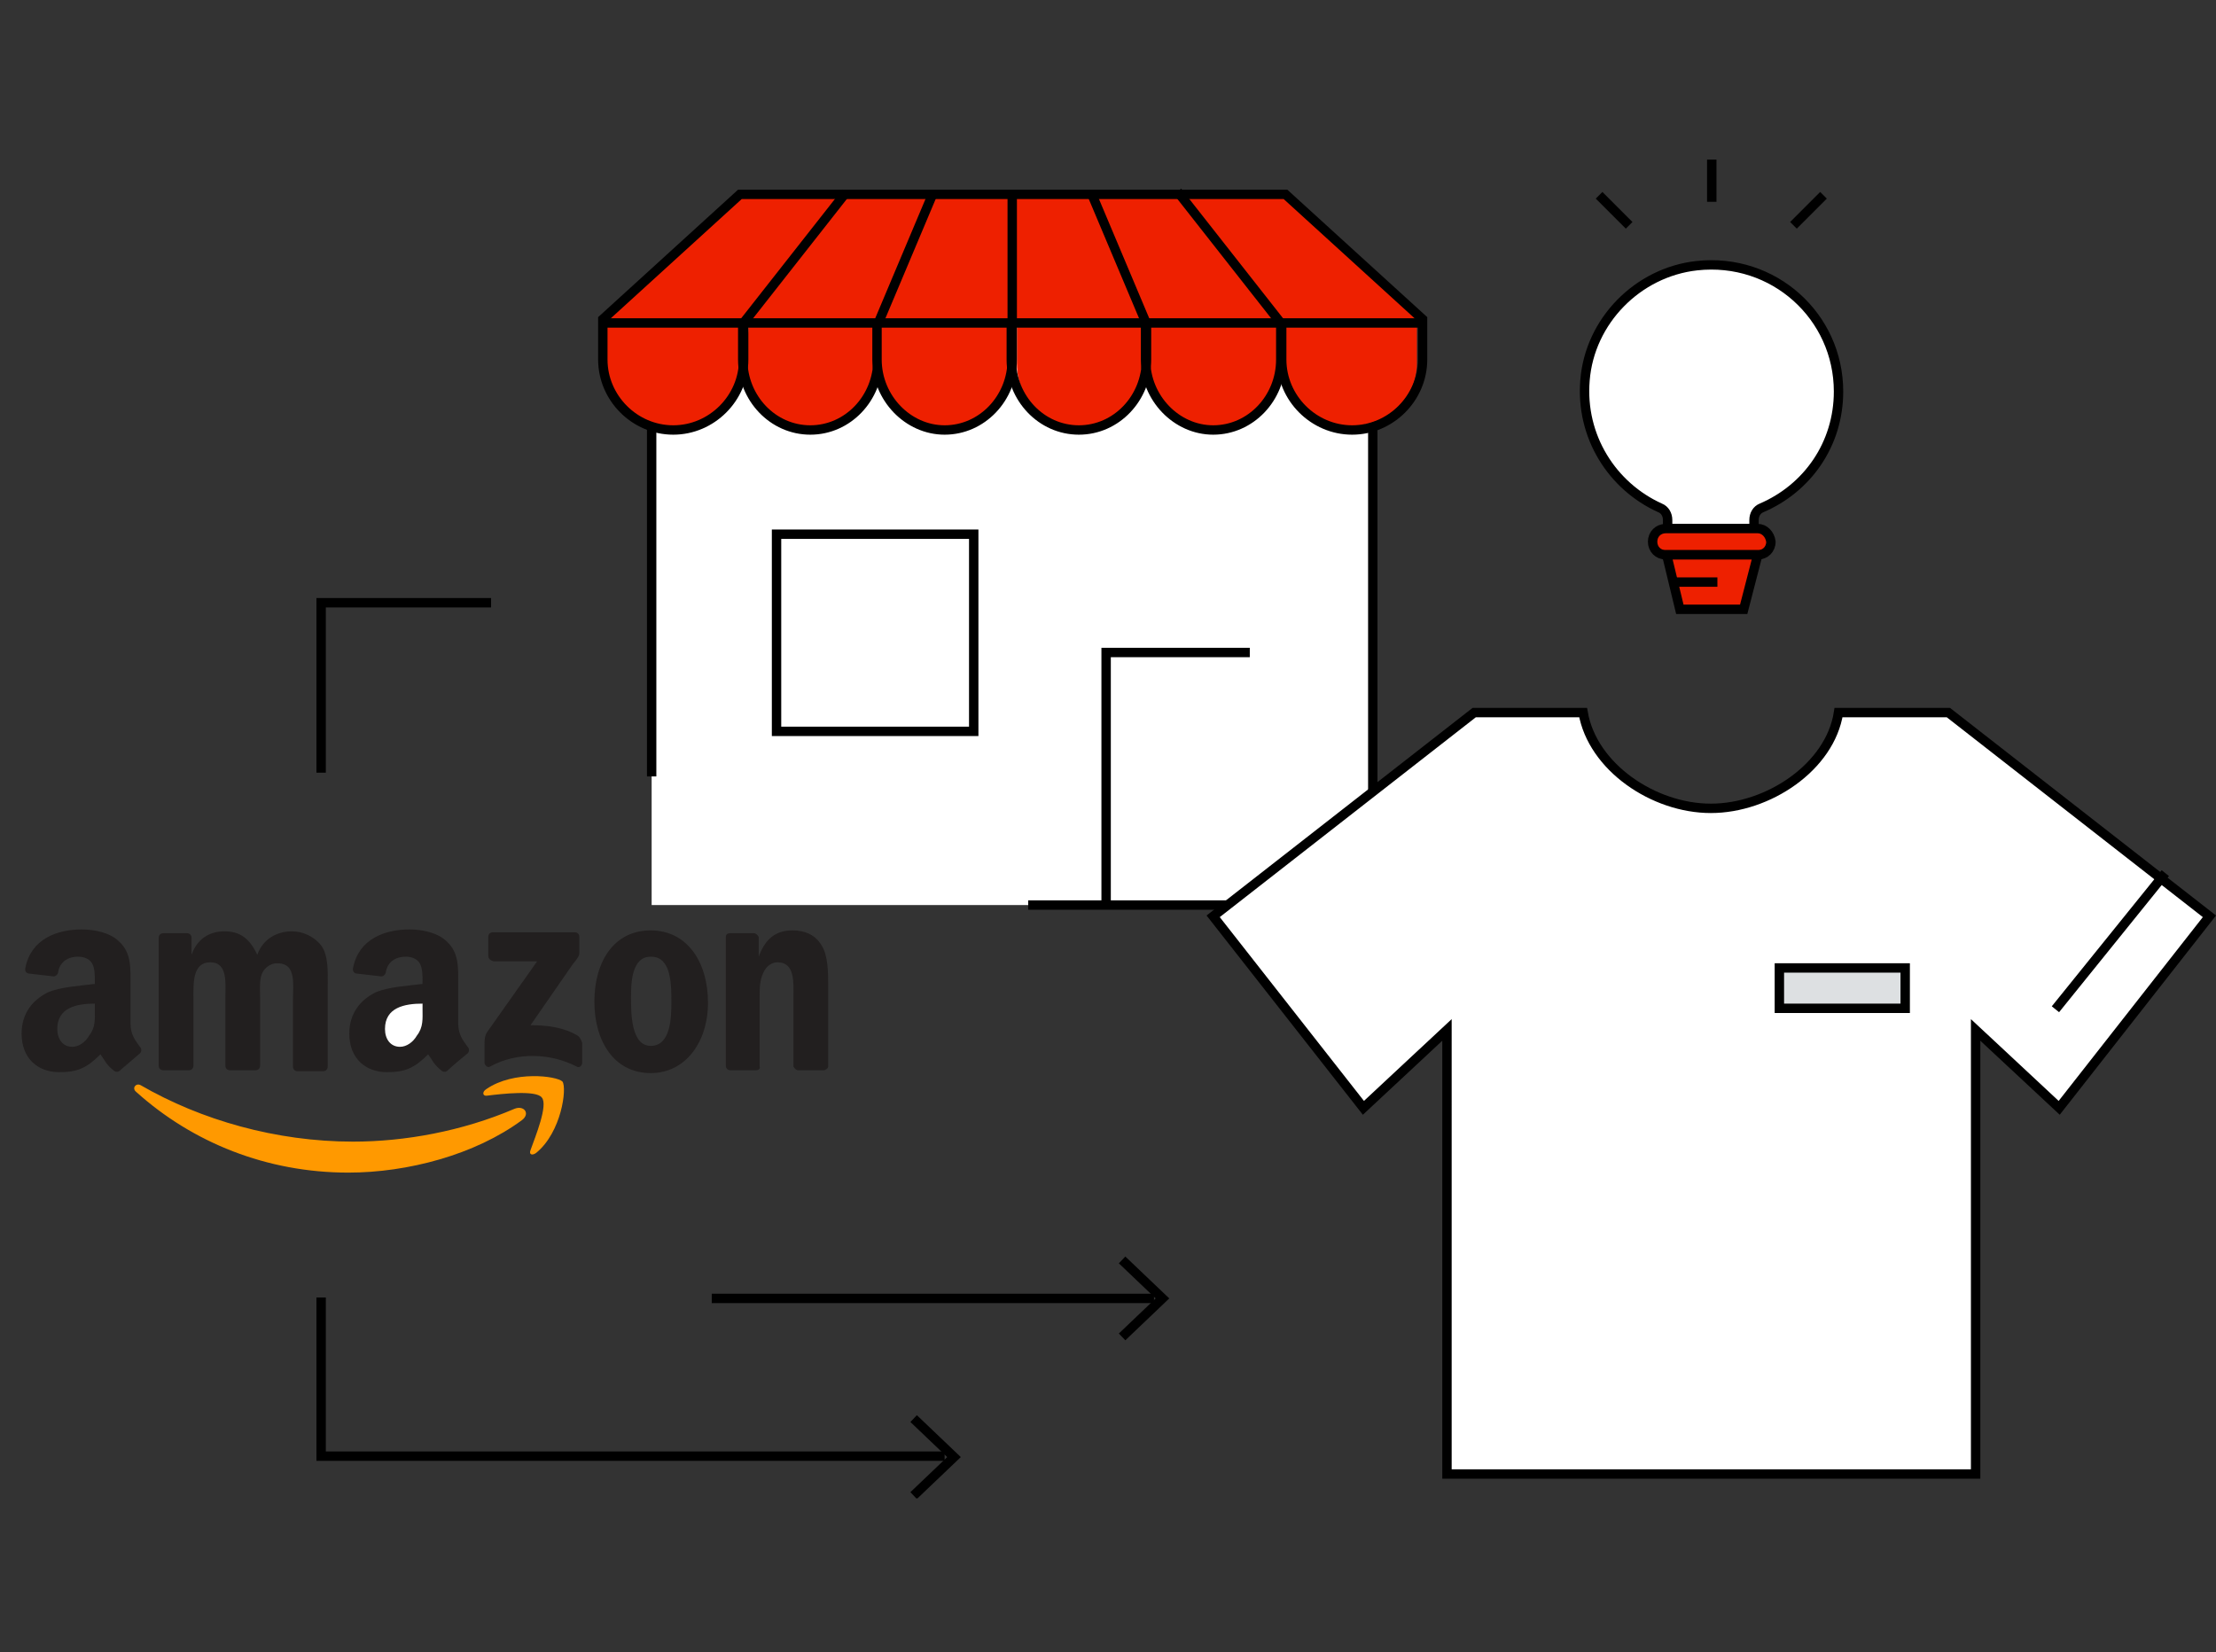 <?xml version="1.0" encoding="utf-8"?>
<!-- Generator: Adobe Illustrator 28.0.0, SVG Export Plug-In . SVG Version: 6.00 Build 0)  -->
<svg version="1.1" id="レイヤー_1" xmlns="http://www.w3.org/2000/svg" xmlns:xlink="http://www.w3.org/1999/xlink" x="0px"
	 y="0px" viewBox="0 0 236 176" style="enable-background:new 0 0 236 176;" xml:space="preserve">
<rect x="0" y="0" width="236" height="176" fill="#333333" stroke="none"/>
<style type="text/css">
	.st0{fill:#221F1F;}
	.st1{clip-path:url(#SVGID_00000101781729471152789730000015731298759204154551_);fill:#FFFFFF;}
	.st2{clip-path:url(#SVGID_00000101781729471152789730000015731298759204154551_);fill:none;stroke:#000000;stroke-miterlimit:10;}
	.st3{clip-path:url(#SVGID_00000101781729471152789730000015731298759204154551_);fill:#EE2000;}
	.st4{clip-path:url(#SVGID_00000101781729471152789730000015731298759204154551_);fill:#4F6E8A;}
	
		.st5{clip-path:url(#SVGID_00000101781729471152789730000015731298759204154551_);fill:#FFFFFF;stroke:#000000;stroke-miterlimit:10;}
	
		.st6{clip-path:url(#SVGID_00000101781729471152789730000015731298759204154551_);fill:#DDE0E2;stroke:#000000;stroke-miterlimit:10;}
	.st7{clip-path:url(#SVGID_00000101781729471152789730000015731298759204154551_);fill:none;}
	
		.st8{clip-path:url(#SVGID_00000101781729471152789730000015731298759204154551_);fill:#EE2000;stroke:#000000;stroke-miterlimit:10;}
	.st9{fill:#FF9900;}
	.st10{fill:#FFFFFF;}
</style>
<path class="st0" d="M47.7,114c-0.2,0.2-0.4,0.2-0.6,0.1c-0.9-0.7-1-1.1-1.5-1.8c-1.5,1.5-2.5,1.9-4.4,1.9c-2.2,0-4-1.4-4-4.1
	c0-2.2,1.2-3.6,2.8-4.4c1.4-0.6,3.5-0.7,5-0.9v-0.3c0-0.6,0-1.4-0.3-1.9c-0.3-0.5-0.9-0.7-1.5-0.7c-1,0-1.9,0.5-2.1,1.6
	c0,0.2-0.2,0.5-0.5,0.5l-2.6-0.3c-0.2,0-0.5-0.2-0.4-0.6c0.6-3.1,3.4-4.1,6-4.1c1.3,0,3,0.3,4,1.3c1.3,1.2,1.2,2.8,1.2,4.6v4.1
	c0,1.2,0.5,1.8,1,2.5c0.2,0.2,0.2,0.5,0,0.7C49.2,112.7,48.2,113.5,47.7,114L47.7,114"/>
<g>
	<defs>
		<rect id="SVGID_1_" y="17" width="236" height="142.6"/>
	</defs>
	<clipPath id="SVGID_00000178892682242887874400000016440867300202877316_">
		<use xlink:href="#SVGID_1_"  style="overflow:visible;"/>
	</clipPath>
	<path style="clip-path:url(#SVGID_00000178892682242887874400000016440867300202877316_);fill:#FFFFFF;" d="M69.4,31.9v64.5h76.8
		V31.9"/>
	<path style="clip-path:url(#SVGID_00000178892682242887874400000016440867300202877316_);fill:#FFFFFF;" d="M109.5,96.4h28.3h8.4
		v-7.2V31.9H69.4v50.8"/>
	
		<path style="clip-path:url(#SVGID_00000178892682242887874400000016440867300202877316_);fill:none;stroke:#000000;stroke-miterlimit:10;" d="
		M109.5,96.4h28.3h8.4v-7.2V31.9H69.4v50.8"/>
	
		<path style="clip-path:url(#SVGID_00000178892682242887874400000016440867300202877316_);fill:none;stroke:#000000;stroke-miterlimit:10;" d="
		M34.2,82.3V64.2h18.1"/>
	
		<path style="clip-path:url(#SVGID_00000178892682242887874400000016440867300202877316_);fill:none;stroke:#000000;stroke-miterlimit:10;" d="
		M100.6,155.1H34.2v-16.9"/>
	
		<path style="clip-path:url(#SVGID_00000178892682242887874400000016440867300202877316_);fill:none;stroke:#000000;stroke-miterlimit:10;" d="
		M117.8,96.3V69.5h15.3"/>
	<path style="clip-path:url(#SVGID_00000178892682242887874400000016440867300202877316_);fill:#EE2000;" d="M137.6,20.8l-58.4-0.1
		l-15,13.6h87.3L137.6,20.8z"/>
	<path style="clip-path:url(#SVGID_00000178892682242887874400000016440867300202877316_);fill:#EE2000;" d="M71.6,45.5
		c-4.1,0-7.4-3-7.4-6.7v-4.4h14.9v4.4C79.1,42.5,75.8,45.5,71.6,45.5L71.6,45.5z"/>
	<path style="clip-path:url(#SVGID_00000178892682242887874400000016440867300202877316_);fill:#EE2000;" d="M79.7,34.4H93v4.4
		c0,3.7-3,6.7-6.7,6.7s-6.7-3-6.7-6.7L79.7,34.4L79.7,34.4z"/>
	<path style="clip-path:url(#SVGID_00000178892682242887874400000016440867300202877316_);fill:#4F6E8A;" d="M94,34.4h13.3v4.4
		c0,3.7-3,6.7-6.7,6.7s-6.7-3-6.7-6.7L94,34.4L94,34.4z"/>
	<path style="clip-path:url(#SVGID_00000178892682242887874400000016440867300202877316_);fill:#EE2000;" d="M115,45.5
		c-3.7,0-6.7-3-6.7-6.7v-4.4h13.3v4.4C121.6,42.5,118.6,45.5,115,45.5z"/>
	<path style="clip-path:url(#SVGID_00000178892682242887874400000016440867300202877316_);fill:#EE2000;" d="M129.3,45.5
		c-3.8,0-7-3-7-6.7v-4.5h13.9v4.5C136.2,42.5,133.1,45.5,129.3,45.5z"/>
	<path style="clip-path:url(#SVGID_00000178892682242887874400000016440867300202877316_);fill:#EE2000;" d="M143.7,45.4
		c-4,0-7.2-3-7.2-6.7v-4.4h14.4v4.4C150.9,42.5,147.6,45.4,143.7,45.4z"/>
	
		<path style="clip-path:url(#SVGID_00000178892682242887874400000016440867300202877316_);fill:none;stroke:#000000;stroke-miterlimit:10;" d="
		M90.1,20.5l-11,14"/>
	
		<path style="clip-path:url(#SVGID_00000178892682242887874400000016440867300202877316_);fill:none;stroke:#000000;stroke-miterlimit:10;" d="
		M99.4,20.5l-5.9,14"/>
	
		<path style="clip-path:url(#SVGID_00000178892682242887874400000016440867300202877316_);fill:none;stroke:#000000;stroke-miterlimit:10;" d="
		M116.2,20.5l5.9,14"/>
	
		<path style="clip-path:url(#SVGID_00000178892682242887874400000016440867300202877316_);fill:none;stroke:#000000;stroke-miterlimit:10;" d="
		M107.8,34.6v-14"/>
	
		<path style="clip-path:url(#SVGID_00000178892682242887874400000016440867300202877316_);fill:none;stroke:#000000;stroke-miterlimit:10;" d="
		M136.4,34.4l-11-14"/>
	
		<path style="clip-path:url(#SVGID_00000178892682242887874400000016440867300202877316_);fill:none;stroke:#000000;stroke-miterlimit:10;" d="
		M93.5,34.3v4c0,4.1-3.2,7.5-7.2,7.5s-7.2-3.4-7.2-7.5v-4"/>
	<path style="clip-path:url(#SVGID_00000178892682242887874400000016440867300202877316_);fill:#EE2000;" d="M107.8,34.3v4
		c0,4.1-3.2,7.5-7.2,7.5c-3.9,0-7.2-3.4-7.2-7.5v-4"/>
	
		<path style="clip-path:url(#SVGID_00000178892682242887874400000016440867300202877316_);fill:none;stroke:#000000;stroke-miterlimit:10;" d="
		M107.8,34.3v4c0,4.1-3.2,7.5-7.2,7.5c-3.9,0-7.2-3.4-7.2-7.5v-4"/>
	
		<path style="clip-path:url(#SVGID_00000178892682242887874400000016440867300202877316_);fill:none;stroke:#000000;stroke-miterlimit:10;" d="
		M122.1,34.3v4c0,4.1-3.2,7.5-7.2,7.5s-7.2-3.4-7.2-7.5v-4"/>
	
		<path style="clip-path:url(#SVGID_00000178892682242887874400000016440867300202877316_);fill:none;stroke:#000000;stroke-miterlimit:10;" d="
		M136.4,34.3v4c0,4.1-3.2,7.5-7.2,7.5c-3.9,0-7.2-3.4-7.2-7.5v-4"/>
	
		<path style="clip-path:url(#SVGID_00000178892682242887874400000016440867300202877316_);fill:none;stroke:#000000;stroke-miterlimit:10;" d="
		M79.2,34.3v4c0,4.1-3.4,7.5-7.5,7.5s-7.5-3.4-7.5-7.5V34l14.6-13.3h58.1L151.5,34v4.3c0,4.1-3.4,7.5-7.5,7.5s-7.5-3.4-7.5-7.5v-4"
		/>
	
		<path style="clip-path:url(#SVGID_00000178892682242887874400000016440867300202877316_);fill:none;stroke:#000000;stroke-miterlimit:10;" d="
		M151.4,34.4H64.1"/>
	
		<path style="clip-path:url(#SVGID_00000178892682242887874400000016440867300202877316_);fill:none;stroke:#000000;stroke-miterlimit:10;" d="
		M103.7,56.9h-21v21h21V56.9z"/>
	
		<path style="clip-path:url(#SVGID_00000178892682242887874400000016440867300202877316_);fill:#FFFFFF;stroke:#000000;stroke-miterlimit:10;" d="
		M207.5,75.9h-11.7c-0.9,5.8-7.5,10.2-13.6,10.2s-12.6-4.4-13.6-10.2H157l-27.8,21.7l16,20.4l8.9-8.3V157h56.3v-47.3l8.9,8.3
		l16-20.4L207.5,75.9L207.5,75.9z"/>
	
		<path style="clip-path:url(#SVGID_00000178892682242887874400000016440867300202877316_);fill:#DDE0E2;stroke:#000000;stroke-miterlimit:10;" d="
		M202.9,103.1h-13.4v4.3h13.4V103.1z"/>
	
		<path style="clip-path:url(#SVGID_00000178892682242887874400000016440867300202877316_);fill:none;stroke:#000000;stroke-miterlimit:10;" d="
		M218.9,107.5L230.6,93"/>
	
		<path style="clip-path:url(#SVGID_00000178892682242887874400000016440867300202877316_);fill:none;stroke:#000000;stroke-miterlimit:10;" d="
		M97.3,159.3l4.3-4.1l-4.3-4.1"/>
	
		<rect y="96.6" style="clip-path:url(#SVGID_00000178892682242887874400000016440867300202877316_);fill:none;" width="92.1" height="28.2"/>
	
		<path style="clip-path:url(#SVGID_00000178892682242887874400000016440867300202877316_);fill:none;stroke:#000000;stroke-miterlimit:10;" d="
		M122.9,138.3H75.8"/>
	
		<path style="clip-path:url(#SVGID_00000178892682242887874400000016440867300202877316_);fill:none;stroke:#000000;stroke-miterlimit:10;" d="
		M119.5,142.4l4.3-4.1l-4.3-4.1"/>
	
		<path style="clip-path:url(#SVGID_00000178892682242887874400000016440867300202877316_);fill:#FFFFFF;stroke:#000000;stroke-miterlimit:10;" d="
		M195.8,41.7c0-8-6.9-14.3-15.1-13.4c-6.3,0.7-11.4,5.9-11.9,12.2c-0.5,6,2.9,11.3,8,13.6c0.5,0.2,0.8,0.7,0.8,1.3v0.9h9.2v-0.9
		c0-0.6,0.3-1.1,0.8-1.3C192.5,52,195.8,47.3,195.8,41.7z"/>
	
		<path style="clip-path:url(#SVGID_00000178892682242887874400000016440867300202877316_);fill:#EE2000;stroke:#000000;stroke-miterlimit:10;" d="
		M187.2,56.3h-9.8c-0.8,0-1.4,0.6-1.4,1.4l0,0c0,0.8,0.6,1.4,1.4,1.4h9.8c0.8,0,1.4-0.6,1.4-1.4l0,0
		C188.5,56.9,187.9,56.3,187.2,56.3z"/>
	
		<path style="clip-path:url(#SVGID_00000178892682242887874400000016440867300202877316_);fill:#EE2000;stroke:#000000;stroke-miterlimit:10;" d="
		M185.7,64.9h-6.8l-1.4-5.8h9.7L185.7,64.9z"/>
	
		<path style="clip-path:url(#SVGID_00000178892682242887874400000016440867300202877316_);fill:none;stroke:#000000;stroke-miterlimit:10;" d="
		M178.2,62h4.7"/>
	
		<path style="clip-path:url(#SVGID_00000178892682242887874400000016440867300202877316_);fill:none;stroke:#000000;stroke-miterlimit:10;" d="
		M182.3,21.5V17"/>
	
		<path style="clip-path:url(#SVGID_00000178892682242887874400000016440867300202877316_);fill:none;stroke:#000000;stroke-miterlimit:10;" d="
		M173.5,24l-3.2-3.2"/>
	
		<path style="clip-path:url(#SVGID_00000178892682242887874400000016440867300202877316_);fill:none;stroke:#000000;stroke-miterlimit:10;" d="
		M191,24l3.2-3.2"/>
</g>
<path id="path8" class="st9" d="M55.6,119.3c-5,3.7-12.2,5.6-18.5,5.6c-8.7,0-16.6-3.2-22.6-8.6c-0.5-0.4,0-1,0.5-0.7
	c6.4,3.7,14.4,6,22.6,6c5.5,0,11.6-1.1,17.2-3.5C55.8,117.7,56.5,118.6,55.6,119.3"/>
<path id="path10" class="st9" d="M57.7,116.9c-0.6-0.8-4.2-0.4-5.8-0.2c-0.5,0.1-0.6-0.4-0.1-0.7c2.9-2,7.5-1.4,8.1-0.8
	c0.5,0.7-0.1,5.4-2.8,7.6c-0.4,0.3-0.8,0.2-0.6-0.3C57,121.1,58.4,117.7,57.7,116.9"/>
<path id="path12" class="st0" d="M52,101.8v-2c0-0.3,0.2-0.5,0.5-0.5h8.7c0.3,0,0.5,0.2,0.5,0.5v1.7c0,0.3-0.2,0.6-0.7,1.2l-4.5,6.5
	c1.7,0,3.5,0.2,5,1.1c0.3,0.2,0.4,0.5,0.5,0.8v2.1c0,0.3-0.3,0.6-0.6,0.4c-2.7-1.4-6.3-1.6-9.2,0c-0.3,0.2-0.6-0.2-0.6-0.4v-2
	c0-0.3,0-0.9,0.3-1.3l5.3-7.5h-4.6C52.2,102.3,52,102.1,52,101.8"/>
<path id="path14" class="st0" d="M20.1,114h-2.7c-0.3,0-0.5-0.2-0.5-0.5V99.9c0-0.3,0.2-0.5,0.5-0.5h2.5c0.3,0,0.5,0.2,0.5,0.5v1.8
	h0c0.6-1.7,1.9-2.5,3.5-2.5c1.7,0,2.7,0.8,3.5,2.5c0.6-1.7,2.1-2.5,3.7-2.5c1.1,0,2.3,0.5,3.1,1.5c0.8,1.1,0.7,2.8,0.7,4.3l0,8.6
	c0,0.3-0.2,0.5-0.5,0.5h-2.7c-0.3,0-0.5-0.2-0.5-0.5v-7.2c0-0.6,0.1-2-0.1-2.6c-0.2-0.9-0.8-1.2-1.6-1.2c-0.6,0-1.3,0.4-1.6,1.1
	c-0.3,0.7-0.2,1.8-0.2,2.6v7.2c0,0.3-0.2,0.5-0.5,0.5h-2.7c-0.3,0-0.5-0.2-0.5-0.5l0-7.2c0-1.5,0.3-3.8-1.6-3.8
	c-1.9,0-1.8,2.2-1.8,3.8v7.2C20.6,113.8,20.4,114,20.1,114"/>
<path id="path16" class="st0" d="M69.3,99.1c3.9,0,6.1,3.4,6.1,7.7c0,4.2-2.4,7.5-6.1,7.5c-3.9,0-6-3.4-6-7.6
	C63.3,102.4,65.4,99.1,69.3,99.1 M69.3,101.9c-2,0-2.1,2.7-2.1,4.3c0,1.7,0,5.2,2.1,5.2c2.1,0,2.2-2.9,2.2-4.6c0-1.2,0-2.5-0.4-3.6
	C70.7,102.3,70.2,101.9,69.3,101.9"/>
<path id="path18" class="st0" d="M80.5,114h-2.7c-0.3,0-0.5-0.2-0.5-0.5l0-13.7c0-0.3,0.2-0.4,0.5-0.4h2.5c0.2,0,0.4,0.2,0.5,0.4
	v2.1h0c0.7-1.9,1.8-2.8,3.6-2.8c1.2,0,2.4,0.4,3.1,1.6c0.7,1.1,0.7,2.9,0.7,4.3v8.6c0,0.2-0.3,0.4-0.5,0.4h-2.7
	c-0.2,0-0.4-0.2-0.5-0.4v-7.4c0-1.5,0.2-3.7-1.7-3.7c-0.6,0-1.2,0.4-1.5,1.1c-0.4,0.8-0.4,1.7-0.4,2.6v7.4
	C81,113.8,80.8,114,80.5,114"/>
<path class="st10" d="M45,107.5v-0.6c-1.9,0-4,0.4-4,2.7c0,1.1,0.6,1.9,1.6,1.9c0.7,0,1.4-0.5,1.8-1.2C45.1,109.4,45,108.5,45,107.5
	"/>
<path id="path30_00000000940876018053139690000018435204757630401418_" class="st0" d="M10.1,107.5v-0.6c-1.9,0-4,0.4-4,2.7
	c0,1.1,0.6,1.9,1.6,1.9c0.7,0,1.4-0.5,1.8-1.2C10.2,109.4,10.1,108.5,10.1,107.5 M12.8,114c-0.2,0.2-0.4,0.2-0.6,0.1
	c-0.9-0.7-1-1.1-1.5-1.8c-1.5,1.5-2.5,1.9-4.4,1.9c-2.2,0-4-1.4-4-4.1c0-2.2,1.2-3.6,2.8-4.4c1.4-0.6,3.5-0.7,5-0.9v-0.3
	c0-0.6,0-1.4-0.3-1.9c-0.3-0.5-0.9-0.7-1.5-0.7c-1,0-1.9,0.5-2.1,1.6c0,0.2-0.2,0.5-0.5,0.5l-2.6-0.3c-0.2,0-0.5-0.2-0.4-0.6
	c0.6-3.1,3.4-4.1,6-4.1c1.3,0,3,0.3,4,1.3c1.3,1.2,1.2,2.8,1.2,4.6v4.1c0,1.2,0.5,1.8,1,2.5c0.2,0.2,0.2,0.5,0,0.7
	C14.3,112.7,13.4,113.5,12.8,114L12.8,114"/>
</svg>
